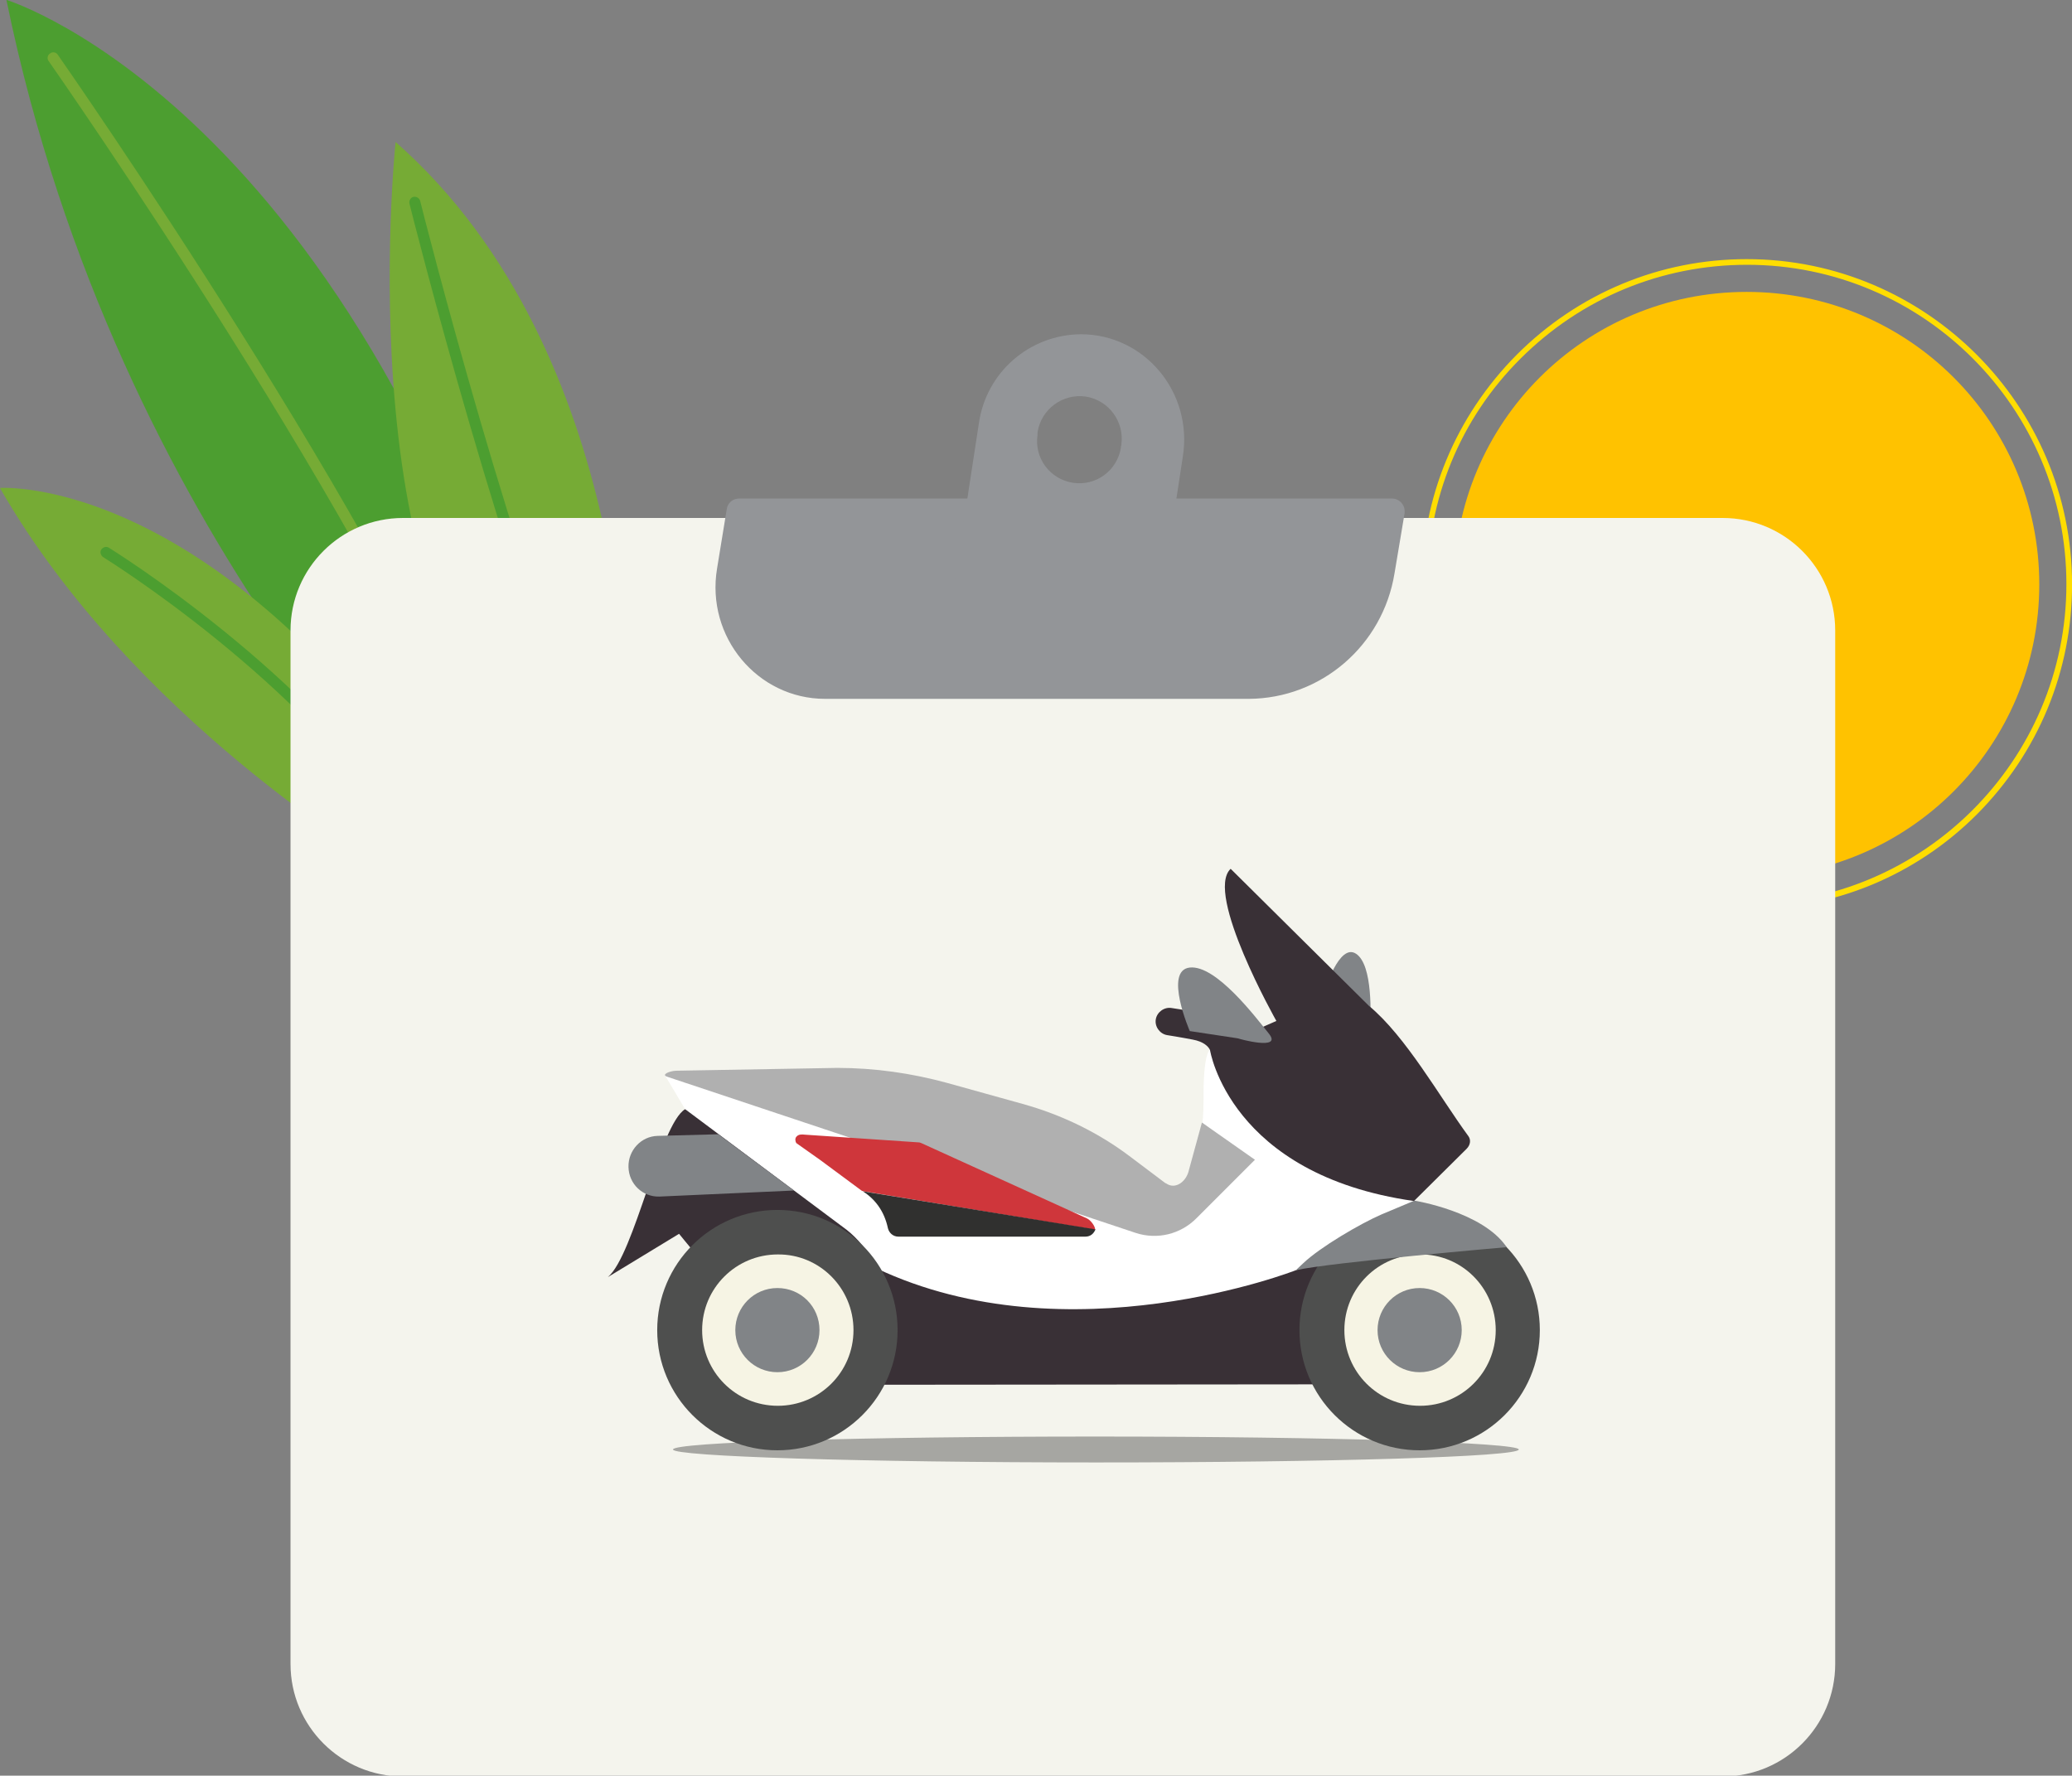 <svg xmlns="http://www.w3.org/2000/svg" xmlns:xlink="http://www.w3.org/1999/xlink" id="Calque_1" x="0px" y="0px" viewBox="0 0 512 438.8" style="enable-background:new 0 0 512 438.8;" xml:space="preserve"><rect x="0" y="0" width="512" height="438.8" fill="#808080" stroke="none"/><style type="text/css">	.st0{fill:#FFC200;}	.st1{fill:#FFDD00;}	.st2{fill:#4C9E30;}	.st3{fill:#76AB35;}	.st4{fill:#F4F4ED;}	.st5{fill:#939598;}	.st6{fill:#393036;}	.st7{fill:#FFFFFF;}	.st8{opacity:0.32;}	.st9{fill:#818487;}	.st10{fill:#B0B0B0;}	.st11{fill:#4E4F4E;}	.st12{fill:#F6F4E4;}	.st13{fill:#CF363B;}	.st14{fill:#30302F;}</style><g id="sun" transform="translate(297.716 30.335)">	<path id="Trac&#xE9;_2672" class="st0" d="M206.2,114.1c0,39.9-32.3,72.3-72.3,72.3c-39.9,0-72.3-32.3-72.3-72.3s32.3-72.3,72.3-72.3  S206.2,74.1,206.2,114.1"></path>	<path class="st1" d="M133.9,194.4c-21.5,0-41.6-8.4-56.8-23.5c-15.2-15.2-23.5-35.4-23.5-56.8c0-21.5,8.4-41.6,23.5-56.8  c15.2-15.2,35.4-23.6,56.8-23.6c44.3,0,80.4,36.1,80.4,80.4c0,21.5-8.4,41.6-23.5,56.8C175.6,186.1,155.4,194.4,133.9,194.4  C134,194.4,133.9,194.4,133.9,194.4z M134,35.1c-21.1,0-40.9,8.2-55.9,23.1S55,93,55,114.1s8.2,40.9,23.1,55.8s34.7,23.1,55.8,23.1  c43.5,0,79-35.4,79-79C212.9,70.5,177.5,35.1,134,35.1z"></path></g><g id="Groupe_508" transform="rotate(-23 .13 -33.221)">	<path id="Trac&#xE9;_825" class="st2" d="M8.6,235.7c0,0-47.2-103.5-20.1-237.8c0,0,73.2,61.3,46.8,237.8H8.6z"></path>	<path id="Trac&#xE9;_827" class="st3" d="M20.1,226.3c-0.8,0-1.4-0.7-1.4-1.4c3.7-66.3-26.2-207.6-26.5-209c-0.2-0.7,0.3-1.5,1.1-1.6  c0.7-0.2,1.5,0.3,1.6,1.1c0.3,1.4,30.2,143.1,26.6,209.6C21.4,225.7,20.8,226.3,20.1,226.3"></path>	<path id="Trac&#xE9;_828" class="st3" d="M63.3,67.8c0,0-60.9,110-24.3,157.5l19.6,0C58.6,225.4,97.7,139.4,63.3,67.8"></path>	<path id="Trac&#xE9;_830" class="st2" d="M48.2,229.7c-0.7,0-1.3-0.6-1.4-1.3C45,183,60.3,84.2,60.5,83.2c0.1-0.7,0.8-1.3,1.5-1.2  c0.7,0.1,1.3,0.8,1.2,1.5v0.1c-0.2,1-15.4,99.5-13.6,144.6C49.6,229,49,229.6,48.2,229.7"></path>	<path id="Trac&#xE9;_831" class="st3" d="M-60.1,108.3c0,0,51.8,17.7,70.6,122.4H-9.9C-9.9,230.8-52.4,173.2-60.1,108.3"></path>	<path id="Trac&#xE9;_833" class="st2" d="M-0.6,229.2c-0.7,0-1.2-0.5-1.3-1.1C-9.6,181.5-43,134.5-43.3,134c-0.4-0.6-0.3-1.5,0.3-1.9  c0.6-0.4,1.5-0.3,1.9,0.3c0.3,0.5,34.1,48,41.9,95.2c0.1,0.7-0.4,1.4-1.1,1.6H-0.6"></path></g><g id="Groupe_504" transform="translate(95.387 43.201)">	<path id="Rectangle_480" class="st4" d="M4.2,84.8h326.1c15.3,0,27.8,12.4,27.8,27.8V368c0,15.3-12.4,27.8-27.8,27.8H4.2  c-15.3,0-27.8-12.4-27.8-27.8V112.6C-23.6,97.2-11.1,84.8,4.2,84.8z"></path>	<path id="Trac&#xE9;_2957" class="st5" d="M213.2,129.5H108.5c-16.7,0-29.5-15.3-26.7-32.2l2.4-14.7c0.2-1.5,1.5-2.6,3-2.6h161.4  c1.7,0,3.1,1.4,3.1,3.1v0.5l-2.5,14.9C246.3,116.3,231.1,129.4,213.2,129.5"></path>	<path id="Trac&#xE9;_2959" class="st5" d="M142.7,112.3h44.7c1.7,0,3.2-1.2,3.4-2.8l6.1-39.9c2.5-15.9-9.5-30.2-25.2-30.2  c-12.7,0.1-23.4,9.4-25.2,22l-7.2,47c-0.3,1.8,0.9,3.6,2.8,3.9L142.7,112.3 M161,63.9v-0.3c0.9-5.7,6.2-9.6,11.9-8.8  c5.7,0.9,9.6,6.2,8.8,11.9c0,0.1,0,0.3-0.1,0.4v0.3c-0.9,5.7-6.2,9.6-11.9,8.7s-9.6-6.2-8.7-11.9C160.9,64.2,161,64.1,161,63.9"></path></g><g>	<g>		<path class="st6" d="M214.4,342.2c0,0,37-2,40.3-13.6l-85.3-54.6l-0.1,0.1c-6.2,3.7-12.6,36.1-19.1,41.5l17.6-10.7   C167.9,304.9,196.8,342.2,214.4,342.2z"></path>		<g>			<path class="st7" d="M350.1,296.9c0,0-46-21.9-51-37.6c0,0-1.8,0.4-1.7,12.3c0,7.9-0.7,7.2-3.5,19.5l-2.7,3.6l-126.9-29l5,8.4    l39.9,29.8c5.7,4.5,9,11.3,9,18.6V339l108.4,0.1C326.6,339.1,318.4,306.3,350.1,296.9"></path>		</g>		<path class="st8" d="M166.3,358.2c0,1.7,46.8,3.2,104.5,3.2c57.7,0,104.5-1.4,104.5-3.2c0-1.7-46.8-3.2-104.5-3.2   C213,355,166.3,356.4,166.3,358.2z"></path>		<path class="st9" d="M337.8,261.1c0,0,0.7-2,0.8-6c0.1-4.1,0.7-16.6-3.5-19.4c-4.2-2.8-7.8,9.3-7.8,9.3l8,8.3l-1.1,9.2   L337.8,261.1z"></path>		<path class="st10" d="M164.9,266.1l115.8,38.6c5.3,1.7,11,0.3,14.9-3.6l14.5-14.5l-13.1-9.2l-3.2,11.7c-0.6,2.9-3.4,5-5.7,3.3   c0,0,0,0-0.1,0l-8.5-6.4c-8-6.1-17.1-10.5-26.8-13.2l-18.7-5.2c-8.8-2.4-17.9-3.7-27.1-3.7l-39.9,0.7   C165.3,264.7,163.3,265.6,164.9,266.1z"></path>		<path class="st9" d="M202.9,287.1"></path>		<path class="st9" d="M177.5,280.3l-15,0.4c-4.1,0.1-7.3,3.6-7.2,7.7l0,0c0.1,4.2,3.5,7.4,7.6,7.3l33.3-1.5L177.5,280.3z"></path>		<path class="st6" d="M320.2,313.9c0,0-56.1,22-103.7-0.5v28.8l109.5-0.1l6.1-32.2L320.2,313.9z"></path>		<g>			<path class="st11" d="M380.5,328.7c0,16.4-13.3,29.7-29.7,29.7c-16.4,0-29.7-13.3-29.7-29.7c0-16.4,13.3-29.7,29.7-29.7    C367.2,299,380.5,312.3,380.5,328.7z"></path>			<path class="st12" d="M369.6,328.7c0,10.4-8.4,18.7-18.7,18.7c-10.4,0-18.7-8.4-18.7-18.7c0-10.4,8.4-18.7,18.7-18.7    C361.2,309.9,369.6,318.3,369.6,328.7z"></path>			<path class="st9" d="M361.2,328.7c0,5.7-4.6,10.4-10.4,10.4c-5.7,0-10.4-4.6-10.4-10.4c0-5.7,4.6-10.4,10.4-10.4    C356.5,318.3,361.2,322.9,361.2,328.7z"></path>		</g>		<path class="st9" d="M349.5,296.7c0,0,16.9,2.7,22.8,11.5c0,0-43.9,3.8-52.1,5.7l1.8-1.7c4.2-4,14.1-9.8,19.4-12.1L349.5,296.7z"></path>		<g>			<path class="st11" d="M221.8,328.7c0,16.4-13.3,29.7-29.7,29.7c-16.4,0-29.7-13.3-29.7-29.7c0-16.4,13.3-29.7,29.7-29.7    C208.5,299,221.8,312.3,221.8,328.7z"></path>			<path class="st12" d="M210.9,328.7c0,10.4-8.4,18.7-18.7,18.7c-10.4,0-18.7-8.4-18.7-18.7c0-10.4,8.4-18.7,18.7-18.7    C202.5,309.9,210.9,318.3,210.9,328.7z"></path>			<path class="st9" d="M202.5,328.7c0,5.7-4.6,10.4-10.4,10.4c-5.7,0-10.4-4.6-10.4-10.4c0-5.7,4.6-10.4,10.4-10.4    C197.9,318.3,202.5,322.9,202.5,328.7z"></path>		</g>		<path class="st6" d="M362.8,280.7c-7.1-9.7-15.4-24.6-24.6-32.2l-34.1-33.8c-6.5,6.1,11.3,37.6,11.3,37.6l-9.6,4.2l-0.1-0.2   c-1.7-2.4-5.8-5.3-9.7-6.1c-3.2-0.6-6.4-1.1-6.5-1.1c-1.8-0.3-3.6,1-3.9,2.8c-0.3,1.8,1,3.6,2.8,3.9c0,0,3.2,0.5,6.3,1.1   c2.8,0.5,3.9,1.8,4.2,2.4l0.1,0.2c0,0,4.8,30.8,50.4,37.3l13-12.9C363.4,282.9,363.5,281.6,362.8,280.7L362.8,280.7z"></path>		<path class="st9" d="M313.6,255.5c-3.3-4.1-13.1-17.1-19.6-16.4c-6.5,0.7,0,15.7,0,15.7l11.9,1.8   C306,256.7,316.9,259.7,313.6,255.5z"></path>		<g>			<path class="st13" d="M213.4,294.4c-0.1,0-0.2-0.1-0.4-0.1l-10.4-7.7l-5.8-4.1c-0.3-0.4-0.4-1.2,0-1.6c0.5-0.6,1.3-0.6,2.1-0.5    l28,1.9c0.3,0,0.6,0.1,0.8,0.2l40.9,18.6c0.9,0.4,2.1,2,2,2.8"></path>			<path class="st14" d="M213.2,294.4c2.9,1.8,5.3,4.8,6.2,9.1c0.3,1.2,1.3,2.1,2.6,2.1c9.2,0,31.8,0,46.2,0c1.3,0,2.1-0.8,2.5-1.8    L213.2,294.4z"></path>		</g>	</g></g></svg>